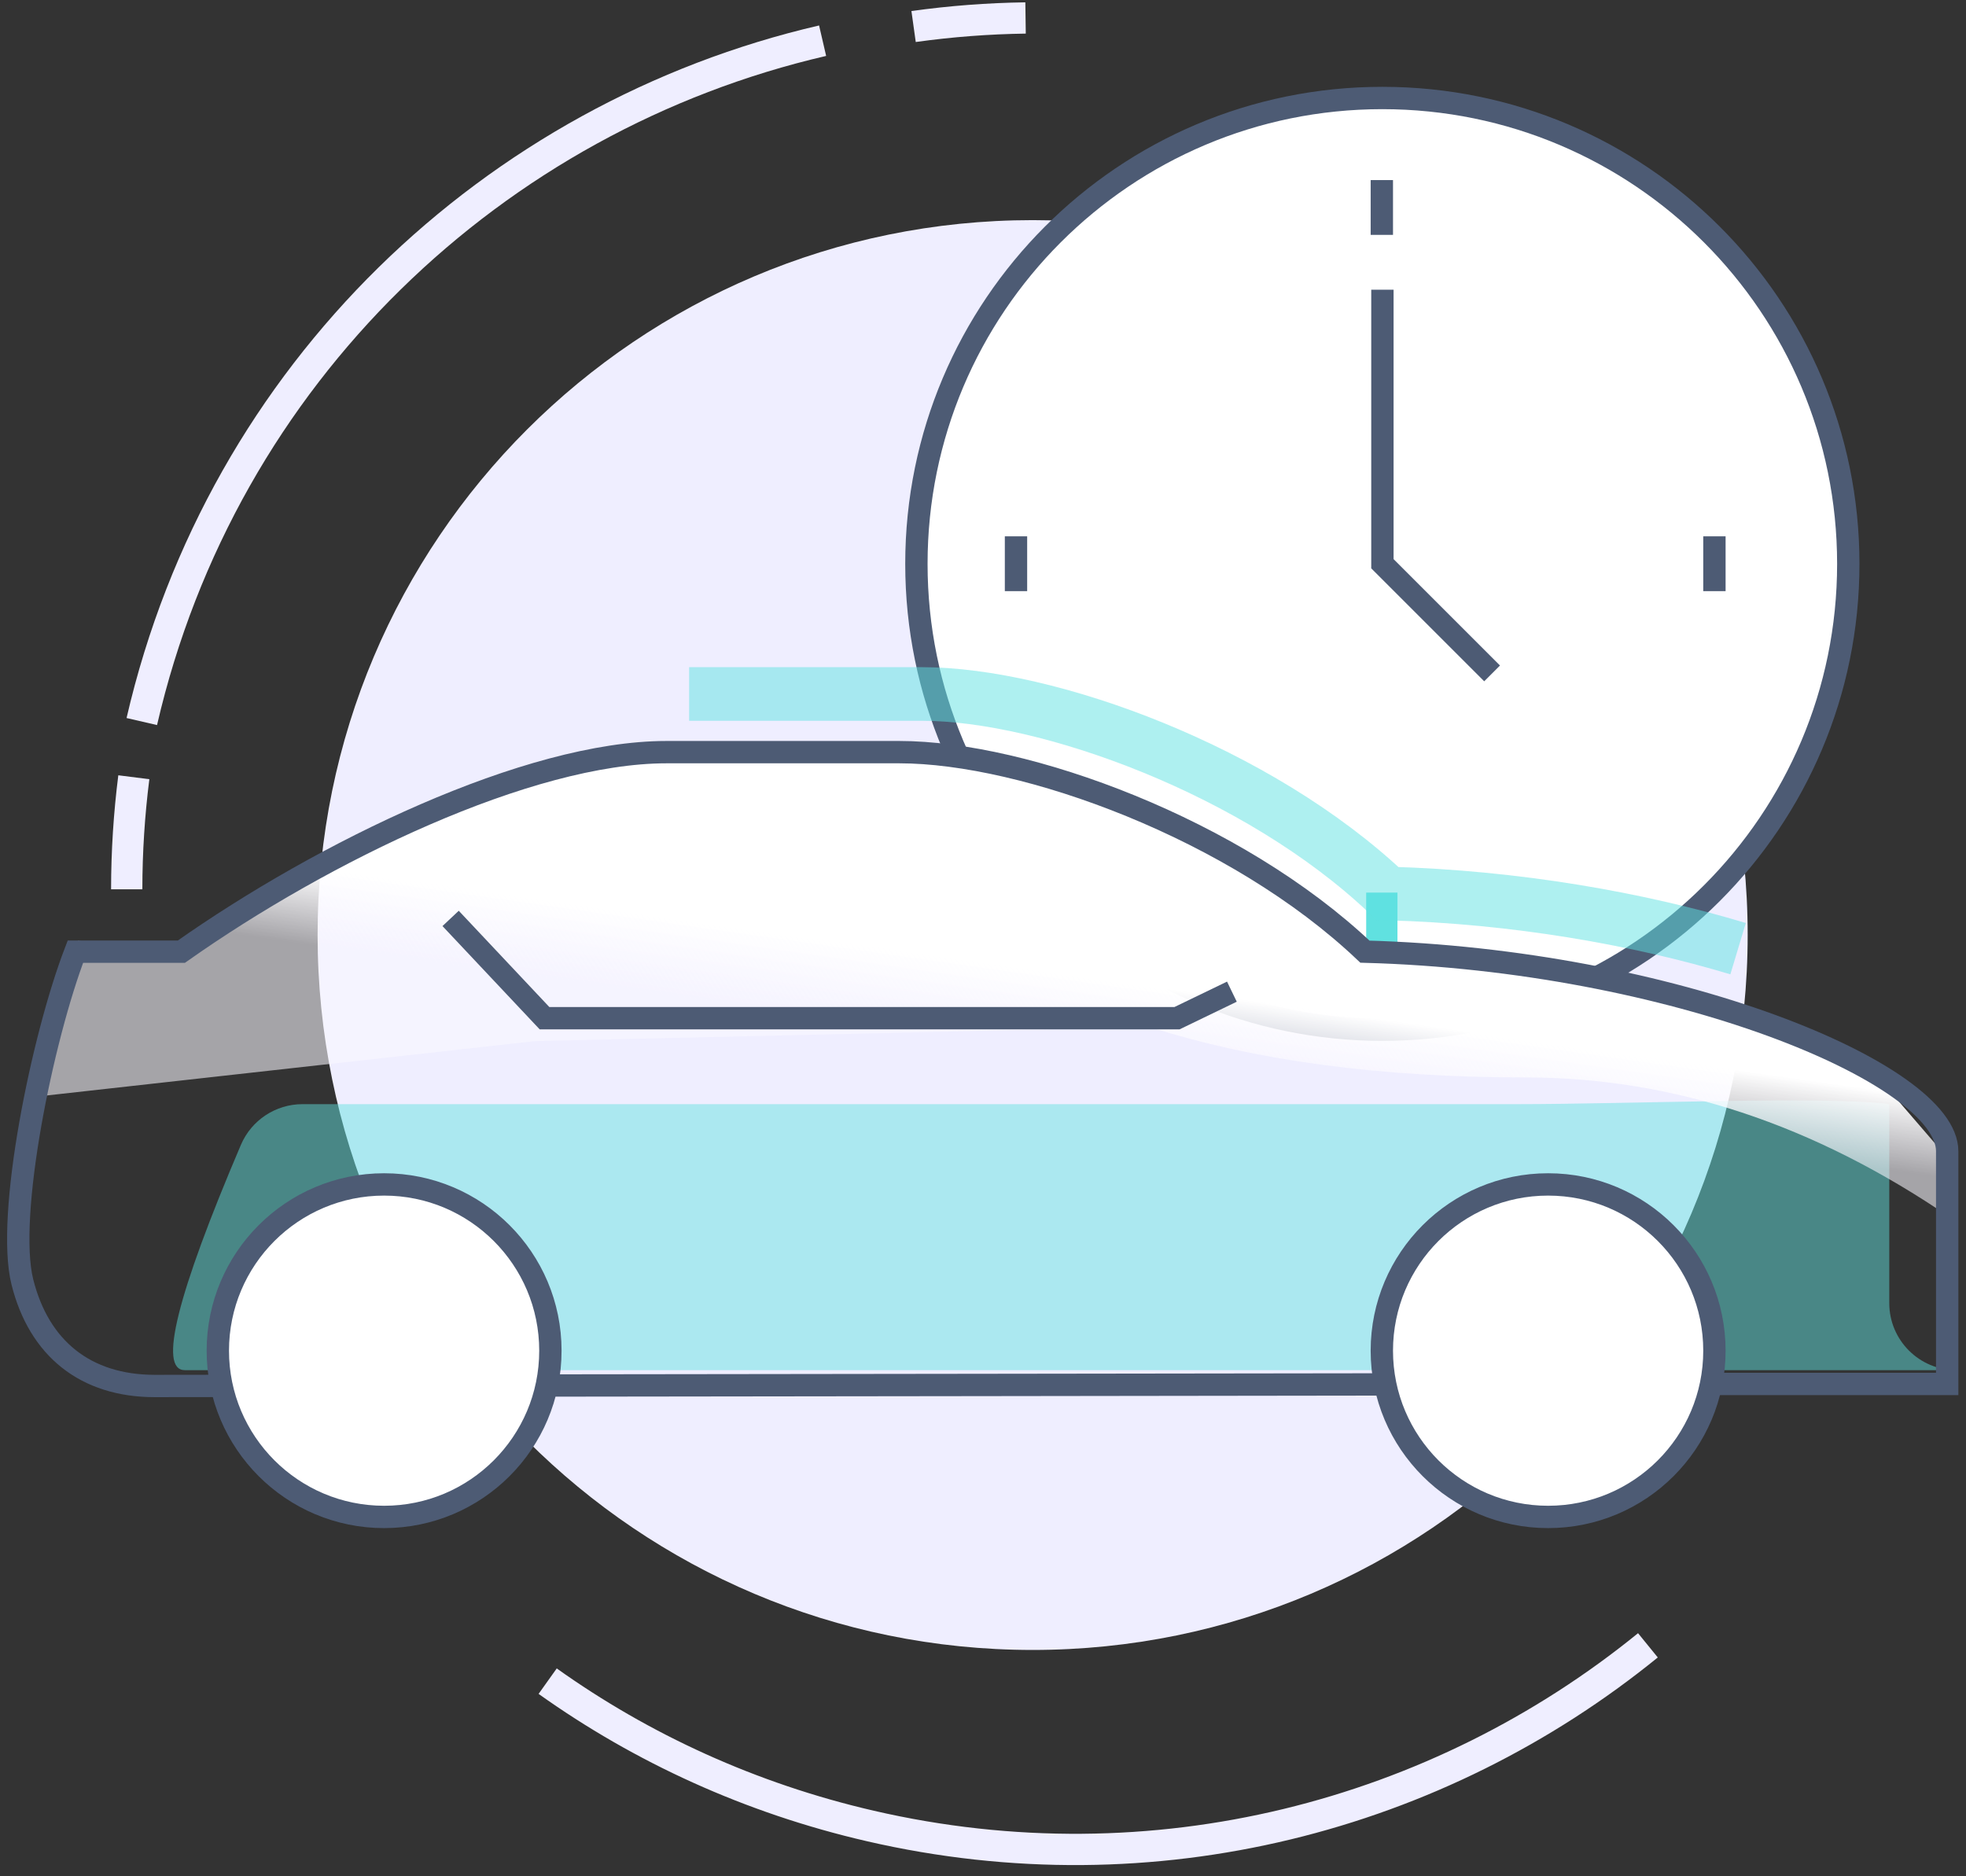 <?xml version="1.0" encoding="UTF-8"?>
<svg width="88px" height="84px" viewBox="0 0 88 84" version="1.1" xmlns="http://www.w3.org/2000/svg" xmlns:xlink="http://www.w3.org/1999/xlink">
    <rect x="0" y="0" width="88" height="84" fill="#333333" stroke="none"/>
    <!-- Generator: Sketch 52.2 (67145) - http://www.bohemiancoding.com/sketch -->
    <title>Icon - Complimentary wait time</title>
    <desc>Created with Sketch.</desc>
    <defs>
        <linearGradient x1="28.426%" y1="50%" x2="35.712%" y2="37.457%" id="linearGradient-1">
            <stop stop-color="#FAF8FF" stop-opacity="0.572" offset="0%"></stop>
            <stop stop-color="#FFFFFF" offset="100%"></stop>
        </linearGradient>
    </defs>
    <g id="Desktop-design" stroke="none" stroke-width="1" fill="none" fill-rule="evenodd">
        <g id="scroll-header-example" transform="translate(-1060, -1929)">
            <g id="our-promise" transform="translate(158, 1739)">
                <g id="icons" transform="translate(428, 150)">
                    <g id="free-wait-time" transform="translate(429, 0)">
                        <g id="Icon---Complimentary-wait-time" transform="translate(22, 15)">
                            <path d="M101.227,66.861 C101.227,84.537 86.898,98.867 69.222,98.867 C51.546,98.867 37.216,84.537 37.216,66.861 C37.216,49.185 51.546,34.855 69.222,34.855 C86.898,34.855 101.227,49.185 101.227,66.861" id="Fill-5" fill="#EFEEFF" fill-rule="evenodd"></path>
                            <path d="M105.731,50.243 C105.731,61.762 96.394,71.099 84.874,71.099 C73.356,71.099 64.019,61.762 64.019,50.243 C64.019,38.724 73.356,29.387 84.874,29.387 C96.394,29.387 105.731,38.724 105.731,50.243 Z" id="Stroke-1" stroke="#4D5B74" stroke-width="1" fill="#FFFFFF" fill-rule="evenodd"></path>
                            <circle id="Oval" cx="84.51" cy="51.885" r="19.65"></circle>
                            <path d="M36.541,74.432 C62.423,74.432 80.554,74.432 90.935,74.432 C95.821,74.432 104.829,74.062 107.566,74.432 C107.566,75.309 107.566,76.186 107.566,77.064 L107.566,83.341 C107.566,84.998 108.909,86.341 110.566,86.341 C120.417,86.341 119.108,86.341 106.638,86.341 C82.217,86.341 57.796,86.341 33.375,86.341 C32.674,86.341 31.973,86.341 31.272,86.341 C30.08,86.341 30.916,82.979 33.782,76.256 L33.782,76.256 C34.253,75.15 35.339,74.432 36.541,74.432 Z" id="Rectangle-13" fill-opacity="0.48" fill="#60E1E0" fill-rule="evenodd"></path>
                            <path d="M84.852,33.062 L84.852,35.515" id="Stroke-4" stroke="#4D5B74" stroke-width="1"></path>
                            <path d="M84.852,64.961 L84.852,67.414" id="Stroke-6" stroke="#60E1E0" stroke-width="1.4"></path>
                            <path d="M99.739,49.011 L99.739,51.465" id="Stroke-8" stroke="#4D5B74" stroke-width="1"></path>
                            <path d="M68.477,49.011 L68.477,51.465" id="Stroke-10" stroke="#4D5B74" stroke-width="1"></path>
                            <polyline id="Stroke-12" stroke="#4D5B74" stroke-width="1" points="84.878 37.969 84.878 50.238 89.788 55.148"></polyline>
                            <path d="M100.798,67.471 C96.35,66.133 90.857,65.156 85.106,65.001 C79.324,59.514 69.9,56.069 64.265,56.069 L53.845,56.069" id="Stroke-9" stroke-opacity="0.501" stroke="#5FE1E1" stroke-width="2.4"></path>
                            <path d="M59.821,26.822 C45.159,30.219 32.96,41.65 29.347,57.303" id="Stroke-1" stroke="#EFEEFF" stroke-width="1.4"></path>
                            <path d="M47.514,100.264 C51.731,103.268 56.596,105.51 61.955,106.747 C74.669,109.684 87.363,106.302 96.762,98.66" id="Stroke-3" stroke="#EFEEFF" stroke-width="1.4"></path>
                            <path d="M24.449,74.115 L26.487,67.119 L30.903,67.57 L37.845,63.466 L46.009,59.782 L53.589,58.546 L61.146,58.546 L68.14,59.06 C74.11,61.193 77.249,62.33 77.558,62.47 C77.866,62.611 80.143,64.449 84.389,67.984 L91.782,67.984 L98.546,69.618 L107.069,73.237 L110.304,76.992 L110.304,79.516 C104.186,75.33 97.855,73.237 91.311,73.237 C84.766,73.237 79.148,72.483 74.455,70.975 L46.939,71.61 L24.449,74.115 Z" id="Path" fill="url(#linearGradient-1)" fill-rule="evenodd"></path>
                            <path d="M101.1,86.958 L110.158,86.958 L110.158,76.537 C110.158,73.058 97.865,67.977 84.095,67.605 C78.314,62.118 68.889,58.673 63.255,58.673 L52.834,58.673 C46.632,58.673 37.452,63.139 31.119,67.605 L26.375,67.605 C24.892,71.461 23.261,79.429 24.002,82.396 C24.745,85.362 26.82,87.05 29.933,87.05 C33.047,87.05 100.878,86.958 101.1,86.958 Z" id="Stroke-9" stroke="#4D5B74" stroke-width="1"></path>
                            <polyline id="Stroke-11" stroke="#4D5B74" stroke-width="1" points="78.141 69.396 75.685 70.583 47.372 70.583 43.17 66.117"></polyline>
                            <path d="M99.739,85.469 C99.739,89.58 96.406,92.912 92.295,92.912 C88.185,92.912 84.852,89.58 84.852,85.469 C84.852,81.357 88.185,78.026 92.295,78.026 C96.406,78.026 99.739,81.357 99.739,85.469" id="Fill-13" fill="#FFFFFF" fill-rule="evenodd"></path>
                            <path d="M99.739,85.469 C99.739,89.58 96.406,92.912 92.295,92.912 C88.185,92.912 84.852,89.58 84.852,85.469 C84.852,81.357 88.185,78.026 92.295,78.026 C96.406,78.026 99.739,81.357 99.739,85.469 Z" id="Stroke-15" stroke="#4D5B74" stroke-width="1"></path>
                            <path d="M47.636,85.469 C47.636,89.58 44.303,92.912 40.193,92.912 C36.083,92.912 32.75,89.58 32.75,85.469 C32.75,81.357 36.083,78.026 40.193,78.026 C44.303,78.026 47.636,81.357 47.636,85.469" id="Fill-17" fill="#FFFFFF" fill-rule="evenodd"></path>
                            <path d="M47.636,85.469 C47.636,89.58 44.303,92.912 40.193,92.912 C36.083,92.912 32.75,89.58 32.75,85.469 C32.75,81.357 36.083,78.026 40.193,78.026 C44.303,78.026 47.636,81.357 47.636,85.469 Z" id="Stroke-19" stroke="#4D5B74" stroke-width="1"></path>
                            <path d="M67.717,23.856 C66.756,25.218 65.875,26.646 65.081,28.136" id="Stroke-1" stroke="#EFEEFF" stroke-width="1.4" transform="translate(66.399, 25.996) rotate(54) translate(-66.399, -25.996) "></path>
                            <path d="M30.149,60.165 C29.189,61.526 28.307,62.954 27.513,64.445" id="Stroke-1-Copy" stroke="#EFEEFF" stroke-width="1.4" transform="translate(28.831, 62.305) rotate(-28) translate(-28.831, -62.305) "></path>
                        </g>
                    </g>
                </g>
            </g>
        </g>
    </g>
</svg>